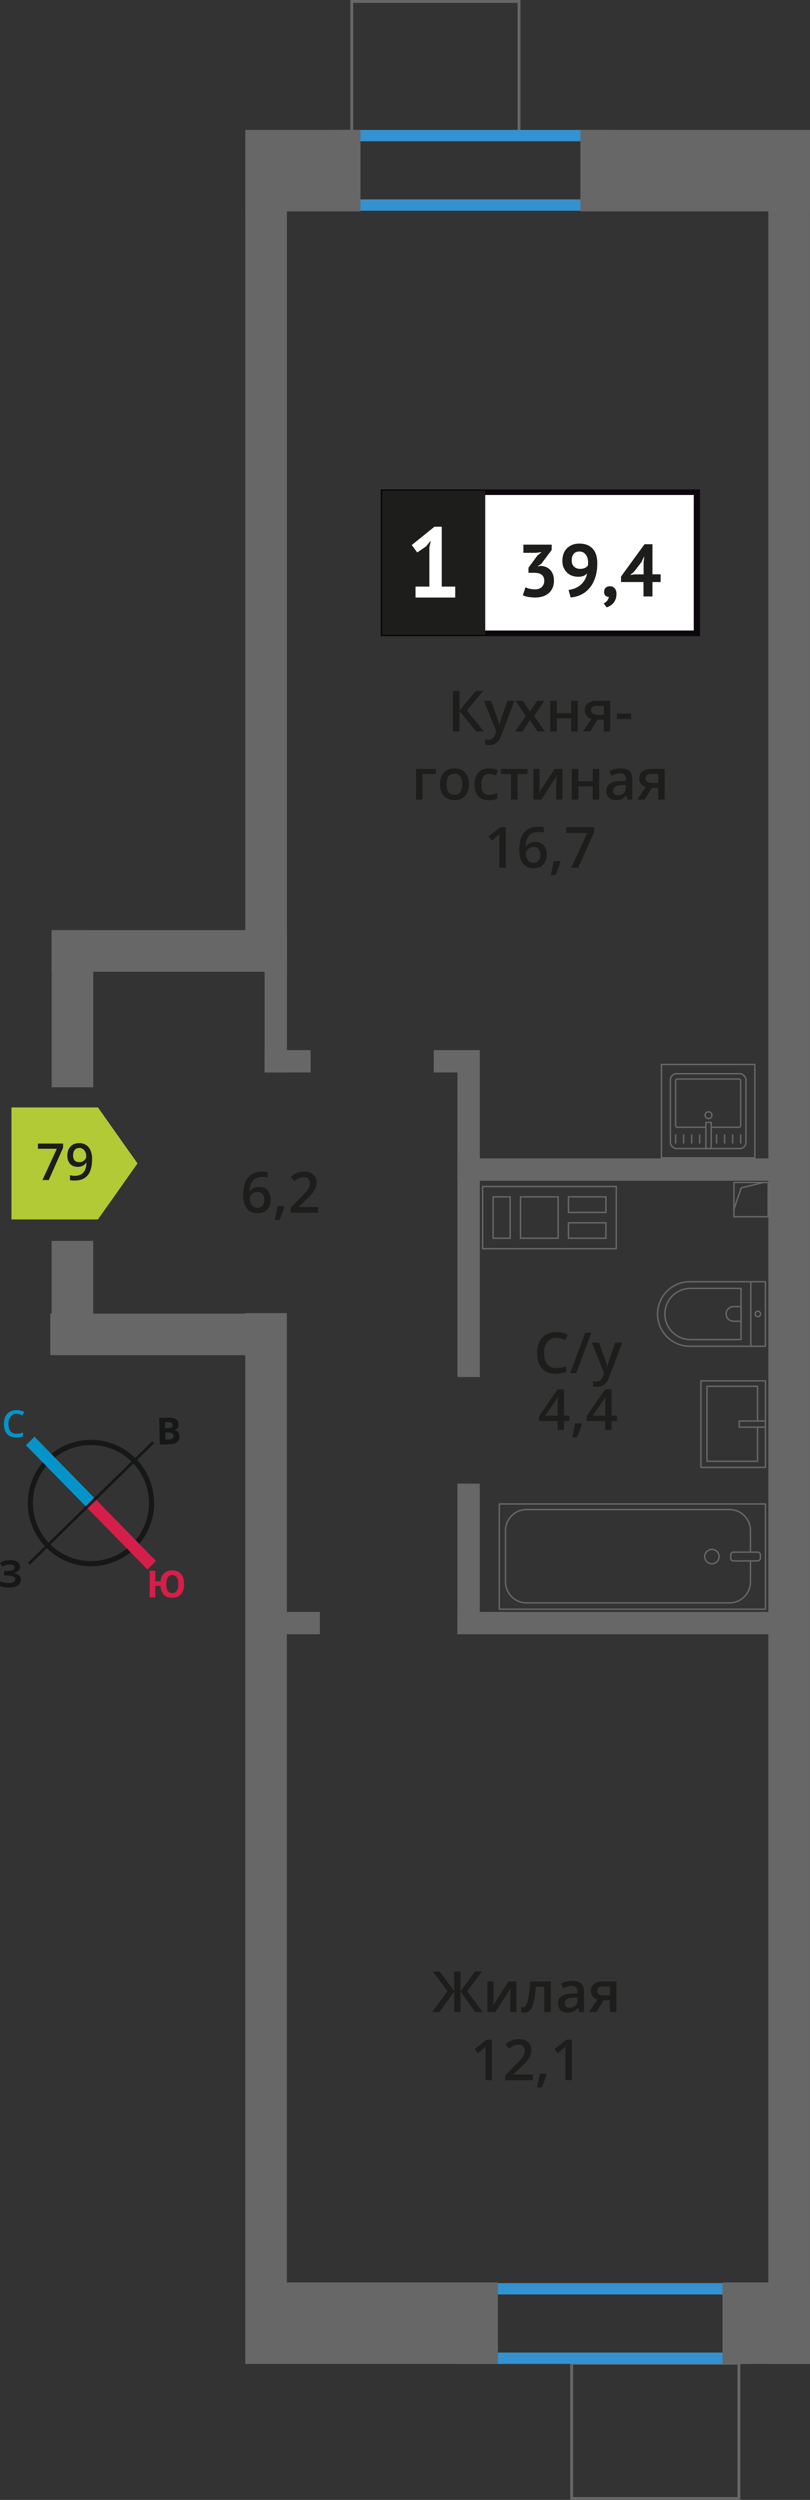<?xml version="1.0" encoding="UTF-8"?>
<svg xmlns="http://www.w3.org/2000/svg" viewBox="0 0 142.77 440.46">
  <rect x="0" y="0" width="142.77" height="440.46" fill="#333333" stroke="none"/>
  <defs>
    <style>
      .cls-1 {
        stroke: #d51e49;
      }

      .cls-1, .cls-2, .cls-3, .cls-4, .cls-5, .cls-6 {
        fill: none;
      }

      .cls-1, .cls-2, .cls-3, .cls-4, .cls-6 {
        stroke-miterlimit: 10;
      }

      .cls-1, .cls-4 {
        stroke-width: 2.13px;
      }

      .cls-7 {
        fill: #b1ca35;
        fill-rule: evenodd;
      }

      .cls-7, .cls-8, .cls-9, .cls-10, .cls-11, .cls-12, .cls-13, .cls-14, .cls-15, .cls-16 {
        stroke-width: 0px;
      }

      .cls-8 {
        fill: #161717;
      }

      .cls-9 {
        fill: #0b070c;
      }

      .cls-2, .cls-3, .cls-5 {
        stroke: #666766;
      }

      .cls-2, .cls-5 {
        stroke-width: .25px;
      }

      .cls-10 {
        fill: #0594ca;
      }

      .cls-11 {
        fill: #676767;
      }

      .cls-12, .cls-17 {
        fill: #1d1d1b;
      }

      .cls-3, .cls-17 {
        stroke-width: .5px;
      }

      .cls-4 {
        stroke: #0594ca;
      }

      .cls-13 {
        fill: #3492d0;
      }

      .cls-14 {
        fill: #fff;
      }

      .cls-5 {
        stroke-linecap: round;
        stroke-linejoin: round;
      }

      .cls-6 {
        stroke: #161717;
        stroke-width: .91px;
      }

      .cls-15 {
        fill: #666766;
      }

      .cls-16 {
        fill: #d51e49;
      }

      .cls-17 {
        stroke: #1d1d1b;
        stroke-miterlimit: 22.93;
      }
    </style>
  </defs>
  <g id="Layer_9" data-name="Layer 9">
    <rect class="cls-3" x="61.99" y=".25" width="29.48" height="23.82" transform="translate(153.47 24.32) rotate(-180)"/>
    <rect class="cls-3" x="100.75" y="416.39" width="29.48" height="23.82" transform="translate(230.99 856.59) rotate(-180)"/>
  </g>
  <g id="vent">
    <g>
      <rect class="cls-2" x="129.36" y="208.34" width="6.04" height="6.04"/>
      <polyline class="cls-2" points="129.36 213.07 130.65 209.29 134.6 208.34"/>
    </g>
    <path class="cls-15" d="M108.5,209.17v10.71s-1.58,0-1.58,0h0s-.25,0-.25,0h-6.35s-.25,0-.25,0h-1.58s0,0,0,0h-6.63s-.25,0-.25,0h-1.58s0,0,0,0h-3s-.25,0-.25,0h-1.58s0-10.71,0-10.71h1.58s0,0,0,0h3s.25,0,.25,0h1.58s0,0,0,0h6.63s.25,0,.25,0h1.58s0,0,0,0h6.6s.25,0,.25,0h1.58M100.07,213.74h6.6s.25,0,.25,0v-2.74s0-.25,0-.25h-6.6s-.25,0-.25,0v2.74s0,.25,0,.25M91.62,218.29h6.63s.25,0,.25,0v-7.29s0-.25,0-.25h-6.63s-.25,0-.25,0v.25s0,7.04,0,7.04v.25M86.79,218.29h3s.25,0,.25,0v-7.29s0-.25,0-.25h-3s-.25,0-.25,0v7.29s0,.25,0,.25M100.07,218.29h6.6s.25,0,.25,0v-2.72s0-.25,0-.25h-6.6s-.25,0-.25,0v2.97M108.75,208.92h-2.08s-6.35,0-6.35,0h0s-2.08,0-2.08,0h0s-6.38,0-6.38,0h0s-2.08,0-2.08,0h0s-2.75,0-2.75,0h0s-2.08,0-2.08,0v11.21s2.08,0,2.08,0h0s2.75,0,2.75,0h0s2.08,0,2.08,0h0s6.38,0,6.38,0h0s2.08,0,2.08,0h0s6.35,0,6.35,0h0s2.08,0,2.08,0v-11.21h0ZM100.32,213.49v-2.49s6.35,0,6.35,0v2.49s-6.35,0-6.35,0h0ZM91.87,218.04v-7.04s6.38,0,6.38,0v7.04s-6.38,0-6.38,0h0ZM87.04,218.04v-7.04s2.75,0,2.75,0v7.04s-2.75,0-2.75,0h0ZM100.32,218.04v-2.47h6.35s0,2.47,0,2.47h-6.35Z"/>
  </g>
  <g id="window">
    <path class="cls-13" d="M105.52,24.89v10.24h-45.12v-10.24h45.12M107.52,22.89h-49.12v14.24h49.12v-14.24h0Z"/>
    <path class="cls-13" d="M130.46,404.26v10.24h-47.85v-10.24h47.85M132.46,402.26h-51.85v14.24h51.85v-14.24h0Z"/>
  </g>
  <g id="furn">
    <g>
      <rect class="cls-5" x="102.19" y="250.79" width="18.55" height="46.92" transform="translate(385.71 162.79) rotate(90)"/>
      <rect class="cls-5" x="130.64" y="271.63" width="1.55" height="5.24" rx=".49" ry=".49" transform="translate(405.66 142.83) rotate(90)"/>
      <path class="cls-5" d="M132.27,273.47v-3.82c0-2.03-1.65-3.68-3.68-3.68h-35.8c-2.03,0-3.68,1.65-3.68,3.68v9.08c0,2.03,1.65,3.68,3.68,3.68h35.8c2.03,0,3.68-1.65,3.68-3.68v-3.71"/>
      <path class="cls-5" d="M125.48,275.52c.7,0,1.27-.57,1.27-1.27s-.57-1.27-1.27-1.27-1.27.57-1.27,1.27.57,1.27,1.27,1.27Z"/>
    </g>
    <g>
      <path class="cls-5" d="M115.91,225.81h13.32c3.14,0,5.69,2.55,5.69,5.69h0c0,3.14-2.55,5.69-5.69,5.69h-13.32v-11.38h0Z" transform="translate(250.82 463.01) rotate(-180)"/>
      <path class="cls-5" d="M117.2,226.99h8.91c2.49,0,4.51,2.02,4.51,4.51h0c0,2.49-2.02,4.51-4.51,4.51h-8.91v-9.02h0Z" transform="translate(247.81 463.01) rotate(-180)"/>
      <path class="cls-5" d="M127.99,230.22h1.34c.71,0,1.29.58,1.29,1.29h0c0,.71-.58,1.29-1.29,1.29h-1.34v-2.58h0Z" transform="translate(258.61 463.01) rotate(-180)"/>
      <circle class="cls-5" cx="133.58" cy="231.5" r=".48"/>
      <line class="cls-5" x1="132.34" y1="225.81" x2="132.34" y2="237.2"/>
    </g>
    <g>
      <rect class="cls-5" x="123.53" y="243.28" width="11.38" height="15.25" transform="translate(258.45 501.82) rotate(-180)"/>
      <polyline class="cls-5" points="134.92 251.45 130.3 251.45 130.3 250.37 134.92 250.37"/>
      <polyline class="cls-5" points="133.52 251.45 133.52 257.46 124.61 257.46 124.61 244.25 133.52 244.25 133.52 250.37"/>
    </g>
    <g>
      <g>
        <rect class="cls-5" x="118.16" y="189.18" width="13.32" height="13.19" rx="1.09" ry="1.09"/>
        <path class="cls-5" d="M125.35,198.61h4.88c.18,0,.32-.14.32-.32v-7.86c0-.18-.14-.32-.32-.32h-10.82c-.18,0-.32.14-.32.32v7.86c0,.18.14.32.32.32h5.01"/>
        <circle class="cls-5" cx="124.88" cy="196.49" r=".6"/>
        <rect class="cls-5" x="124.42" y="197.75" width=".93" height="4.61"/>
        <line class="cls-5" x1="119.09" y1="201.39" x2="119.09" y2="199.98"/>
        <line class="cls-5" x1="120.5" y1="201.39" x2="120.5" y2="199.98"/>
        <line class="cls-5" x1="121.92" y1="201.39" x2="121.92" y2="199.98"/>
        <line class="cls-5" x1="123.33" y1="201.39" x2="123.33" y2="199.98"/>
        <line class="cls-5" x1="126.31" y1="201.39" x2="126.31" y2="199.98"/>
        <line class="cls-5" x1="127.72" y1="201.39" x2="127.72" y2="199.98"/>
        <line class="cls-5" x1="129.14" y1="201.39" x2="129.14" y2="199.98"/>
        <line class="cls-5" x1="130.55" y1="201.39" x2="130.55" y2="199.98"/>
      </g>
      <path class="cls-15" d="M132.92,187.67v16.21h-16.21v-16.21h16.21M133.17,187.42h-16.71v16.71h16.71v-16.71h0Z"/>
    </g>
  </g>
  <g id="Layer_5" data-name="Layer 5">
    <rect class="cls-11" x="127.34" y="402.14" width="15.43" height="14.36"/>
    <rect class="cls-11" x="43.23" y="402.14" width="44.53" height="14.36"/>
    <rect class="cls-11" x="43.24" y="22.89" width="20.3" height="14.36"/>
    <rect class="cls-11" x="102.3" y="22.89" width="40.47" height="14.36"/>
    <rect class="cls-11" x="-27.26" y="93.39" width="148.32" height="7.33" transform="translate(-50.15 143.96) rotate(-90)"/>
    <rect class="cls-11" x="-45.22" y="319.82" width="184.25" height="7.33" transform="translate(-276.59 370.39) rotate(-90)"/>
    <rect class="cls-11" x="-1.07" y="174.06" width="27.68" height="7.33" transform="translate(-164.95 190.5) rotate(-90)"/>
    <rect class="cls-11" x="3.94" y="223.78" width="17.66" height="7.33" transform="translate(-214.68 240.23) rotate(-90)"/>
    <rect class="cls-11" x="9.1" y="163.88" width="41.47" height="7.33"/>
    <rect class="cls-11" x="-57.26" y="216.48" width="392.72" height="7.33" transform="translate(-81.05 359.25) rotate(-90)"/>
    <rect class="cls-11" x="8.86" y="231.43" width="41.56" height="7.33" transform="translate(59.28 470.2) rotate(180)"/>
    <rect class="cls-11" x="39.16" y="177.54" width="18.89" height="3.94" transform="translate(-130.9 228.11) rotate(-90)"/>
    <rect class="cls-11" x="54.14" y="212.2" width="56.91" height="3.94" transform="translate(-131.57 296.76) rotate(-90)"/>
    <rect class="cls-11" x="69.33" y="272.7" width="26.53" height="3.94" transform="translate(-192.08 357.26) rotate(-90)"/>
    <rect class="cls-11" x="80.62" y="284" width="56.11" height="3.94"/>
    <rect class="cls-11" x="45.74" y="284" width="10.64" height="3.94"/>
    <rect class="cls-11" x="46.64" y="185.02" width="8.11" height="3.94"/>
    <rect class="cls-11" x="76.45" y="185.02" width="8.11" height="3.94"/>
    <rect class="cls-11" x="80.62" y="204.1" width="56.11" height="3.94"/>
  </g>
  <g id="text">
    <g>
      <path class="cls-12" d="M98.06,235.7c-.67,0-1.2.24-1.58.71-.38.47-.58,1.13-.58,1.97s.18,1.54.55,1.99c.37.45.9.67,1.6.67.3,0,.6-.03.88-.09s.58-.14.88-.23v1c-.56.21-1.19.32-1.9.32-1.04,0-1.85-.32-2.41-.95s-.84-1.54-.84-2.72c0-.74.14-1.39.41-1.95.27-.56.67-.98,1.18-1.28.51-.3,1.12-.45,1.81-.45.73,0,1.4.15,2.02.46l-.42.97c-.24-.11-.5-.21-.76-.3-.27-.09-.55-.13-.85-.13Z"/>
      <path class="cls-12" d="M104.23,234.8l-2.66,7.14h-1.08l2.66-7.14h1.08Z"/>
      <path class="cls-12" d="M104.32,236.54h1.25l1.1,3.06c.17.44.28.85.33,1.23h.04c.03-.18.08-.4.16-.65s.49-1.47,1.24-3.64h1.24l-2.31,6.12c-.42,1.12-1.12,1.69-2.1,1.69-.25,0-.5-.03-.74-.08v-.91c.17.04.37.06.59.06.55,0,.94-.32,1.17-.96l.2-.51-2.17-5.4Z"/>
      <path class="cls-12" d="M100.37,250.38h-.96v1.56h-1.12v-1.56h-3.26v-.88l3.26-4.72h1.12v4.65h.96v.95ZM98.29,249.43v-1.79c0-.64.02-1.16.05-1.57h-.04c-.09.21-.23.47-.43.78l-1.77,2.58h2.19Z"/>
      <path class="cls-12" d="M102.56,250.89c-.16.61-.44,1.39-.86,2.34h-.84c.22-.88.39-1.7.5-2.45h1.13l.07.11Z"/>
      <path class="cls-12" d="M108.75,250.38h-.96v1.56h-1.12v-1.56h-3.26v-.88l3.26-4.72h1.12v4.65h.96v.95ZM106.67,249.43v-1.79c0-.64.02-1.16.05-1.57h-.04c-.09.21-.23.47-.43.78l-1.77,2.58h2.19Z"/>
    </g>
    <g>
      <path class="cls-12" d="M42.86,210.62c0-2.79,1.14-4.19,3.41-4.19.36,0,.66.03.91.08v.96c-.25-.07-.53-.11-.86-.11-.76,0-1.34.21-1.72.62s-.59,1.07-.62,1.97h.06c.15-.26.37-.47.64-.61.28-.15.6-.22.98-.22.65,0,1.15.2,1.51.6.36.4.54.94.54,1.62,0,.75-.21,1.34-.63,1.78-.42.43-.99.65-1.71.65-.51,0-.96-.12-1.33-.37-.38-.25-.67-.6-.87-1.07-.2-.47-.3-1.04-.3-1.7ZM45.35,212.81c.39,0,.7-.13.91-.38.21-.25.32-.62.32-1.09,0-.41-.1-.73-.3-.97-.2-.23-.5-.35-.9-.35-.25,0-.48.05-.68.16-.21.11-.37.25-.49.43-.12.18-.18.37-.18.56,0,.46.12.85.37,1.16.25.31.57.47.96.47Z"/>
      <path class="cls-12" d="M50.12,212.61c-.16.61-.44,1.39-.86,2.34h-.84c.22-.88.39-1.7.5-2.45h1.13l.07.11Z"/>
      <path class="cls-12" d="M56.05,213.66h-4.84v-.87l1.84-1.85c.54-.56.9-.95,1.08-1.18.18-.23.31-.45.39-.66s.12-.42.12-.66c0-.32-.1-.58-.29-.76-.19-.19-.46-.28-.8-.28-.27,0-.54.05-.79.15-.25.1-.55.28-.89.55l-.62-.76c.4-.33.78-.57,1.16-.71.37-.14.77-.21,1.2-.21.66,0,1.2.17,1.6.52s.6.81.6,1.4c0,.32-.06.63-.17.92-.12.29-.29.59-.53.9-.24.31-.64.72-1.19,1.25l-1.24,1.2v.05h3.39v1.01Z"/>
    </g>
    <g>
      <polygon class="cls-7" points="17.27 214.85 17.27 214.84 20.75 209.92 24.24 204.98 20.75 200.05 17.27 195.12 17.27 195.12 17.27 195.12 2.02 195.12 2.02 214.85 17.27 214.85 17.27 214.85"/>
      <g>
        <path class="cls-12" d="M7.48,207.91l2.54-5.51h-3.34v-.91h4.44v.72l-2.53,5.7h-1.12Z"/>
        <path class="cls-12" d="M16.23,204.23c0,1.27-.25,2.21-.76,2.83-.51.62-1.28.94-2.3.94-.39,0-.67-.02-.84-.07v-.87c.26.07.52.11.79.11.7,0,1.22-.19,1.56-.56s.53-.96.56-1.77h-.05c-.17.26-.38.45-.63.57-.25.12-.53.18-.86.18-.57,0-1.01-.18-1.34-.53s-.49-.84-.49-1.46c0-.67.19-1.21.56-1.6.38-.4.89-.59,1.54-.59.46,0,.86.11,1.2.33s.6.54.79.97c.18.42.28.93.28,1.52ZM13.99,202.26c-.36,0-.63.12-.82.35-.19.23-.29.56-.29.98,0,.37.09.65.27.86.18.21.45.31.81.31s.64-.1.88-.31.36-.45.36-.73c0-.26-.05-.5-.15-.73-.1-.23-.24-.41-.42-.54-.18-.13-.39-.2-.62-.2Z"/>
      </g>
    </g>
    <g>
      <path class="cls-12" d="M78.88,350.82l-2.61-3.45h1.25l2.54,3.46v-3.46h1.11v3.46l2.54-3.46h1.25l-2.61,3.45,2.72,3.69h-1.29l-2.61-3.62v3.62h-1.11v-3.62l-2.61,3.62h-1.3l2.73-3.69Z"/>
      <path class="cls-12" d="M87,349.11v2.77c0,.32-.03.8-.08,1.42l2.71-4.19h1.4v5.4h-1.1v-2.72c0-.15,0-.39.03-.73.02-.33.03-.58.05-.73l-2.7,4.18h-1.4v-5.4h1.1Z"/>
      <path class="cls-12" d="M97.1,354.51h-1.16v-4.5h-1.49c-.09,1.16-.21,2.06-.37,2.71-.16.65-.36,1.13-.61,1.43-.25.3-.57.45-.97.45-.25,0-.46-.04-.63-.11v-.9c.12.05.24.07.36.07.33,0,.59-.37.78-1.12.19-.75.34-1.89.45-3.43h3.63v5.4Z"/>
      <path class="cls-12" d="M102.12,354.51l-.23-.75h-.04c-.26.33-.52.55-.79.67-.26.12-.6.18-1.02.18-.53,0-.95-.14-1.24-.43-.3-.29-.45-.69-.45-1.22,0-.56.21-.98.62-1.26s1.04-.44,1.89-.46l.93-.03v-.29c0-.34-.08-.6-.24-.77-.16-.17-.41-.26-.75-.26-.28,0-.54.04-.8.12-.25.08-.5.18-.73.29l-.37-.82c.29-.15.61-.27.96-.35.35-.08.68-.12.99-.12.69,0,1.21.15,1.55.45.35.3.53.77.53,1.41v3.64h-.82ZM100.41,353.73c.42,0,.75-.12,1-.35.25-.23.38-.56.38-.98v-.47l-.69.03c-.54.02-.93.11-1.18.27-.25.16-.37.41-.37.74,0,.24.07.43.21.56s.36.2.64.2Z"/>
      <path class="cls-12" d="M105.1,354.51h-1.28l1.5-2.21c-.36-.1-.65-.29-.86-.56s-.31-.6-.31-1c0-.51.18-.91.55-1.2s.86-.43,1.49-.43h2.46v5.4h-1.15v-2.08h-1.09l-1.31,2.08ZM105.26,350.75c0,.28.1.48.32.62.21.14.49.21.85.21h1.07v-1.6h-1.25c-.31,0-.55.07-.72.2-.17.13-.26.32-.26.57Z"/>
      <path class="cls-12" d="M86.72,366.51h-1.15v-4.61c0-.55.01-.99.04-1.31-.08.08-.17.17-.28.26-.11.09-.47.39-1.1.9l-.58-.73,2.1-1.65h.96v7.14Z"/>
      <path class="cls-12" d="M93.9,366.51h-4.84v-.87l1.84-1.85c.54-.56.9-.95,1.08-1.18.18-.23.31-.45.39-.66s.12-.42.12-.66c0-.32-.1-.58-.29-.76-.19-.19-.46-.28-.8-.28-.27,0-.54.05-.79.15-.25.1-.55.28-.89.55l-.62-.76c.4-.33.78-.57,1.16-.71.37-.14.77-.21,1.2-.21.66,0,1.2.17,1.6.52s.6.81.6,1.4c0,.32-.06.63-.17.92-.12.29-.29.59-.53.9-.24.31-.64.72-1.19,1.25l-1.24,1.2v.05h3.39v1.01Z"/>
      <path class="cls-12" d="M96.34,365.46c-.16.61-.44,1.39-.86,2.34h-.84c.22-.88.39-1.7.5-2.45h1.13l.07.11Z"/>
      <path class="cls-12" d="M100.8,366.51h-1.15v-4.61c0-.55.01-.99.04-1.31-.08.08-.17.17-.28.26-.11.09-.47.39-1.1.9l-.58-.73,2.1-1.65h.96v7.14Z"/>
    </g>
    <g>
      <g>
        <path class="cls-12" d="M85.3,128.88h-1.37l-2.94-3.62v3.62h-1.17v-7.14h1.17v3.46l2.89-3.46h1.28l-2.88,3.45,3.02,3.69Z"/>
        <path class="cls-12" d="M85.3,123.48h1.25l1.1,3.06c.17.44.28.85.33,1.23h.04c.03-.18.08-.4.16-.65.08-.25.49-1.47,1.24-3.64h1.24l-2.31,6.12c-.42,1.12-1.12,1.68-2.1,1.68-.25,0-.5-.03-.74-.08v-.91c.17.04.37.06.59.06.55,0,.94-.32,1.17-.96l.2-.51-2.17-5.4Z"/>
        <path class="cls-12" d="M92.68,126.13l-1.81-2.64h1.31l1.23,1.89,1.24-1.89h1.3l-1.82,2.64,1.91,2.76h-1.3l-1.33-2.02-1.33,2.02h-1.3l1.9-2.76Z"/>
        <path class="cls-12" d="M98.14,123.48v2.17h2.54v-2.17h1.15v5.4h-1.15v-2.33h-2.54v2.33h-1.15v-5.4h1.15Z"/>
        <path class="cls-12" d="M104.02,128.88h-1.28l1.5-2.21c-.36-.1-.65-.29-.86-.56-.21-.27-.31-.6-.31-1,0-.51.18-.91.55-1.2.36-.29.86-.43,1.49-.43h2.46v5.4h-1.15v-2.08h-1.09l-1.31,2.08ZM104.19,125.12c0,.28.1.48.32.62.21.14.49.21.85.21h1.07v-1.6h-1.25c-.31,0-.55.07-.72.2-.17.13-.26.32-.26.57Z"/>
        <path class="cls-12" d="M108.74,126.69v-.98h2.51v.98h-2.51Z"/>
        <path class="cls-12" d="M76.82,135.48v.9h-2.34v4.5h-1.15v-5.4h3.49Z"/>
        <path class="cls-12" d="M82.65,138.17c0,.88-.23,1.57-.68,2.07s-1.08.74-1.89.74c-.5,0-.95-.11-1.34-.34s-.69-.56-.89-.98-.31-.92-.31-1.48c0-.88.22-1.56.67-2.05s1.08-.74,1.9-.74,1.4.25,1.86.75c.46.5.68,1.18.68,2.03ZM78.72,138.17c0,1.25.46,1.87,1.38,1.87s1.37-.62,1.37-1.87-.46-1.85-1.38-1.85c-.48,0-.83.16-1.05.48-.22.32-.32.78-.32,1.37Z"/>
        <path class="cls-12" d="M86.14,140.98c-.82,0-1.44-.24-1.86-.72-.42-.48-.64-1.16-.64-2.05s.22-1.61.67-2.09c.45-.49,1.09-.73,1.93-.73.57,0,1.08.11,1.54.32l-.35.92c-.49-.19-.89-.28-1.2-.28-.93,0-1.4.62-1.4,1.86,0,.61.12,1.06.35,1.37.23.3.57.46,1.02.46.51,0,.99-.13,1.45-.38v1c-.21.12-.42.21-.66.26-.23.05-.52.08-.85.08Z"/>
        <path class="cls-12" d="M92.98,135.48v.9h-1.76v4.5h-1.15v-4.5h-1.76v-.9h4.67Z"/>
        <path class="cls-12" d="M95.11,135.48v2.77c0,.32-.03.8-.08,1.42l2.71-4.19h1.4v5.4h-1.1v-2.72c0-.15,0-.39.03-.73.02-.33.03-.58.05-.73l-2.7,4.18h-1.4v-5.4h1.1Z"/>
        <path class="cls-12" d="M101.93,135.48v2.17h2.54v-2.17h1.15v5.4h-1.15v-2.33h-2.54v2.33h-1.15v-5.4h1.15Z"/>
        <path class="cls-12" d="M110.64,140.88l-.23-.75h-.04c-.26.33-.52.55-.79.67-.26.12-.6.18-1.02.18-.53,0-.95-.14-1.24-.43-.3-.29-.45-.69-.45-1.22,0-.56.21-.98.62-1.26s1.04-.44,1.89-.46l.93-.03v-.29c0-.35-.08-.6-.24-.77-.16-.17-.41-.26-.75-.26-.28,0-.54.04-.8.12s-.5.18-.73.29l-.37-.82c.29-.15.61-.27.96-.35.35-.08.68-.12.99-.12.69,0,1.21.15,1.55.45.35.3.53.77.53,1.41v3.64h-.82ZM108.93,140.1c.42,0,.75-.12,1-.35.25-.23.38-.56.38-.98v-.47l-.69.03c-.54.02-.93.11-1.18.27-.25.16-.37.41-.37.74,0,.24.07.43.21.56.14.13.36.2.64.2Z"/>
        <path class="cls-12" d="M113.61,140.88h-1.28l1.5-2.21c-.36-.1-.65-.29-.86-.56-.21-.27-.31-.6-.31-1,0-.51.18-.91.55-1.2.36-.29.86-.43,1.49-.43h2.46v5.4h-1.15v-2.08h-1.09l-1.31,2.08ZM113.78,137.12c0,.28.1.48.32.62.21.14.49.21.85.21h1.07v-1.6h-1.25c-.31,0-.55.07-.72.2-.17.13-.26.32-.26.57Z"/>
        <path class="cls-12" d="M89.16,152.88h-1.15v-4.61c0-.55.01-.99.04-1.31-.08.08-.17.17-.28.26-.11.09-.47.39-1.1.9l-.58-.73,2.1-1.65h.96v7.14Z"/>
        <path class="cls-12" d="M91.52,149.84c0-2.79,1.14-4.19,3.41-4.19.36,0,.66.03.91.08v.96c-.25-.07-.53-.11-.86-.11-.76,0-1.34.21-1.72.62s-.59,1.07-.62,1.97h.06c.15-.26.37-.47.64-.61.28-.15.6-.22.98-.22.65,0,1.15.2,1.51.6s.54.94.54,1.62c0,.75-.21,1.34-.63,1.78-.42.43-.99.65-1.71.65-.51,0-.96-.12-1.33-.37-.38-.25-.67-.6-.87-1.07-.2-.47-.3-1.04-.3-1.7ZM94.01,152.03c.39,0,.7-.13.91-.38.21-.25.32-.62.32-1.09,0-.41-.1-.73-.3-.97-.2-.23-.5-.35-.9-.35-.25,0-.48.05-.68.16-.21.11-.37.25-.49.44-.12.18-.18.37-.18.56,0,.46.12.85.37,1.16.25.31.57.47.96.47Z"/>
        <path class="cls-12" d="M98.78,151.83c-.16.61-.44,1.38-.86,2.34h-.84c.22-.88.39-1.7.5-2.45h1.13l.07.11Z"/>
        <path class="cls-12" d="M100.69,152.88l2.82-6.12h-3.71v-1.01h4.94v.8l-2.81,6.33h-1.24Z"/>
      </g>
      <g>
        <rect class="cls-14" x="67.6" y="86.72" width="54.7" height="24.87"/>
        <path class="cls-9" d="M122.29,87.21h-54.1v23.88h54.1v-23.88ZM67.65,86.23h55.73v25.86h-56.28v-25.86h.55Z"/>
        <rect class="cls-17" x="67.6" y="86.72" width="17.68" height="24.87"/>
        <g>
          <path class="cls-12" d="M94.28,103.84c.54,0,.95-.14,1.23-.43.28-.29.42-.64.42-1.04,0-.5-.15-.86-.44-1.1-.3-.24-.76-.35-1.4-.35h-.94v-.9l1.58-2.15.74-.59-1.03.12h-2.19v-1.44h4.99v.93l-1.84,2.47-.57.35v.07l.55-.08c.3.03.59.1.87.21.27.11.51.28.72.49.2.21.37.48.49.79.12.31.18.67.18,1.08,0,.51-.08.96-.25,1.33-.17.37-.4.69-.71.94-.3.25-.65.44-1.05.56s-.83.18-1.29.18c-.38,0-.78-.04-1.19-.1-.41-.07-.74-.17-.99-.3l.46-1.41c.23.11.48.21.75.27s.58.1.92.1Z"/>
          <path class="cls-12" d="M99.12,98.82c0-.44.07-.85.2-1.23.13-.37.33-.69.59-.96s.57-.47.94-.63c.37-.15.79-.23,1.27-.23.98,0,1.76.29,2.32.88.56.59.84,1.44.84,2.56,0,1.01-.13,1.88-.39,2.62s-.6,1.35-1.03,1.84c-.43.49-.93.87-1.49,1.13-.57.26-1.16.42-1.79.47l-.37-1.33c.48-.06.91-.18,1.28-.35s.7-.39.97-.65c.27-.26.49-.55.66-.87.17-.33.29-.68.36-1.05-.21.23-.43.38-.67.47s-.56.13-.96.13c-.33,0-.66-.06-.99-.17-.33-.11-.62-.29-.87-.52-.26-.23-.47-.52-.63-.88-.16-.35-.24-.77-.24-1.25ZM100.77,98.73c0,.5.14.87.42,1.12.28.25.63.38,1.04.38.36,0,.65-.06.87-.17.23-.11.4-.25.52-.42.03-.18.04-.36.04-.52,0-.24-.03-.48-.09-.72-.06-.23-.15-.44-.28-.63-.13-.18-.29-.33-.48-.44-.2-.11-.43-.16-.7-.16-.43,0-.76.14-.99.41-.23.27-.35.65-.35,1.14Z"/>
          <path class="cls-12" d="M106.48,104.26c0-.3.1-.53.29-.71s.44-.26.72-.26c.37,0,.65.12.86.37.21.24.31.57.31.97s-.06.73-.18,1.01c-.12.28-.27.52-.45.7-.18.19-.37.33-.57.44-.2.11-.39.19-.55.24l-.5-.71c.23-.1.44-.25.61-.47.17-.22.27-.45.29-.69-.2.03-.39-.04-.57-.18-.18-.15-.27-.39-.27-.72Z"/>
          <path class="cls-12" d="M116.44,102.55h-1.44v2.54h-1.58v-2.54h-3.96v-.97l4.14-5.69h1.4v5.3h1.44v1.36ZM113.43,99.2l.12-1.1h-.05l-.44.94-1.36,1.76-.65.5.84-.1h1.55v-2Z"/>
        </g>
        <path class="cls-14" d="M73.24,103.35h2.44v-6.92l.26-1.19-.84,1.03-1.56,1.07-.96-1.31,4-3.23h1.28v10.55h2.38v1.93h-7v-1.93Z"/>
      </g>
    </g>
    <g>
      <path class="cls-6" d="M8.58,257.19c4.22-4.13,10.98-4.05,15.09.18,4.12,4.2,4.06,10.98-.18,15.09-4.22,4.13-10.97,4.05-15.09-.18-4.13-4.22-4.05-10.98.18-15.09Z"/>
      <line class="cls-4" x1="5.32" y1="253.88" x2="16.03" y2="264.83"/>
      <line class="cls-1" x1="26.74" y1="275.78" x2="16.03" y2="264.83"/>
      <polygon class="cls-8" points="4.91 275.36 15.86 264.65 16.19 265 5.25 275.7 4.91 275.36"/>
      <rect class="cls-8" x="13.85" y="259.23" width="15.31" height=".49" transform="translate(-175.07 88.75) rotate(-44.29)"/>
      <path class="cls-10" d="M2.9,249.09c-.44,0-.78.17-1.03.49-.25.3-.38.74-.38,1.29s.13,1.01.36,1.31c.25.29.59.44,1.05.44.21,0,.4-.02.59-.06s.38-.08.57-.15v.65c-.36.15-.78.21-1.24.21-.7,0-1.22-.21-1.58-.63-.38-.4-.55-1.01-.55-1.77,0-.49.08-.93.25-1.29.19-.36.44-.65.78-.84.34-.19.74-.3,1.2-.3s.91.11,1.33.3l-.27.65c-.17-.08-.34-.15-.51-.21-.19-.04-.36-.08-.57-.08"/>
      <path class="cls-16" d="M32.46,279.11c0,.76-.19,1.35-.55,1.77-.36.42-.89.63-1.56.63-.61,0-1.1-.17-1.46-.53-.36-.36-.57-.89-.61-1.56h-.91v2.02h-.99v-4.7h.99v1.86h.93c.06-.63.27-1.1.63-1.43.36-.32.82-.49,1.43-.49.67,0,1.18.21,1.54.63.36.42.55,1.01.55,1.79M29.3,279.11c0,.51.11.91.27,1.18.19.25.44.4.78.4.72,0,1.08-.53,1.08-1.58,0-.53-.08-.93-.27-1.2-.17-.25-.42-.4-.78-.4s-.61.15-.8.4c-.17.27-.27.67-.27,1.2"/>
      <path class="cls-8" d="M28.06,249.81l1.48-.03c.65-.01,1.14.06,1.44.24.32.18.47.47.48.9,0,.27-.05.51-.17.7-.14.17-.31.3-.52.33v.04c.3.06.51.18.64.34.13.19.22.44.23.73,0,.42-.15.76-.44,1-.31.26-.73.4-1.26.41l-1.77.04-.11-4.7ZM29.11,251.64h.57c.27-.02.46-.07.59-.15.13-.09.16-.22.16-.43,0-.17-.07-.29-.2-.38-.13-.08-.34-.12-.64-.11h-.51s.02,1.07.02,1.07ZM29.13,252.42l.03,1.22h.63c.27-.02.48-.07.61-.18.12-.11.18-.28.18-.49,0-.38-.29-.58-.84-.57h-.61Z"/>
      <path class="cls-8" d="M3.54,276.04c0,.3-.11.55-.34.74-.21.21-.49.34-.87.38v.02c.44.04.76.17.99.36.23.19.36.44.36.76,0,.44-.19.78-.53,1.03-.36.25-.84.38-1.46.38-.7,0-1.24-.08-1.67-.25v-.84c.19.08.44.17.72.23.25.04.51.06.76.06.78,0,1.18-.21,1.18-.67,0-.21-.13-.38-.38-.49-.25-.11-.63-.17-1.14-.17h-.44v-.78h.4c.51,0,.86-.04,1.1-.13.21-.1.34-.25.34-.49,0-.15-.06-.27-.21-.38-.15-.08-.36-.15-.65-.15-.44,0-.86.13-1.27.38l-.44-.65c.27-.17.55-.32.86-.4.3-.06.63-.11.99-.11.51,0,.93.11,1.22.32.3.21.46.49.46.84"/>
    </g>
  </g>
</svg>